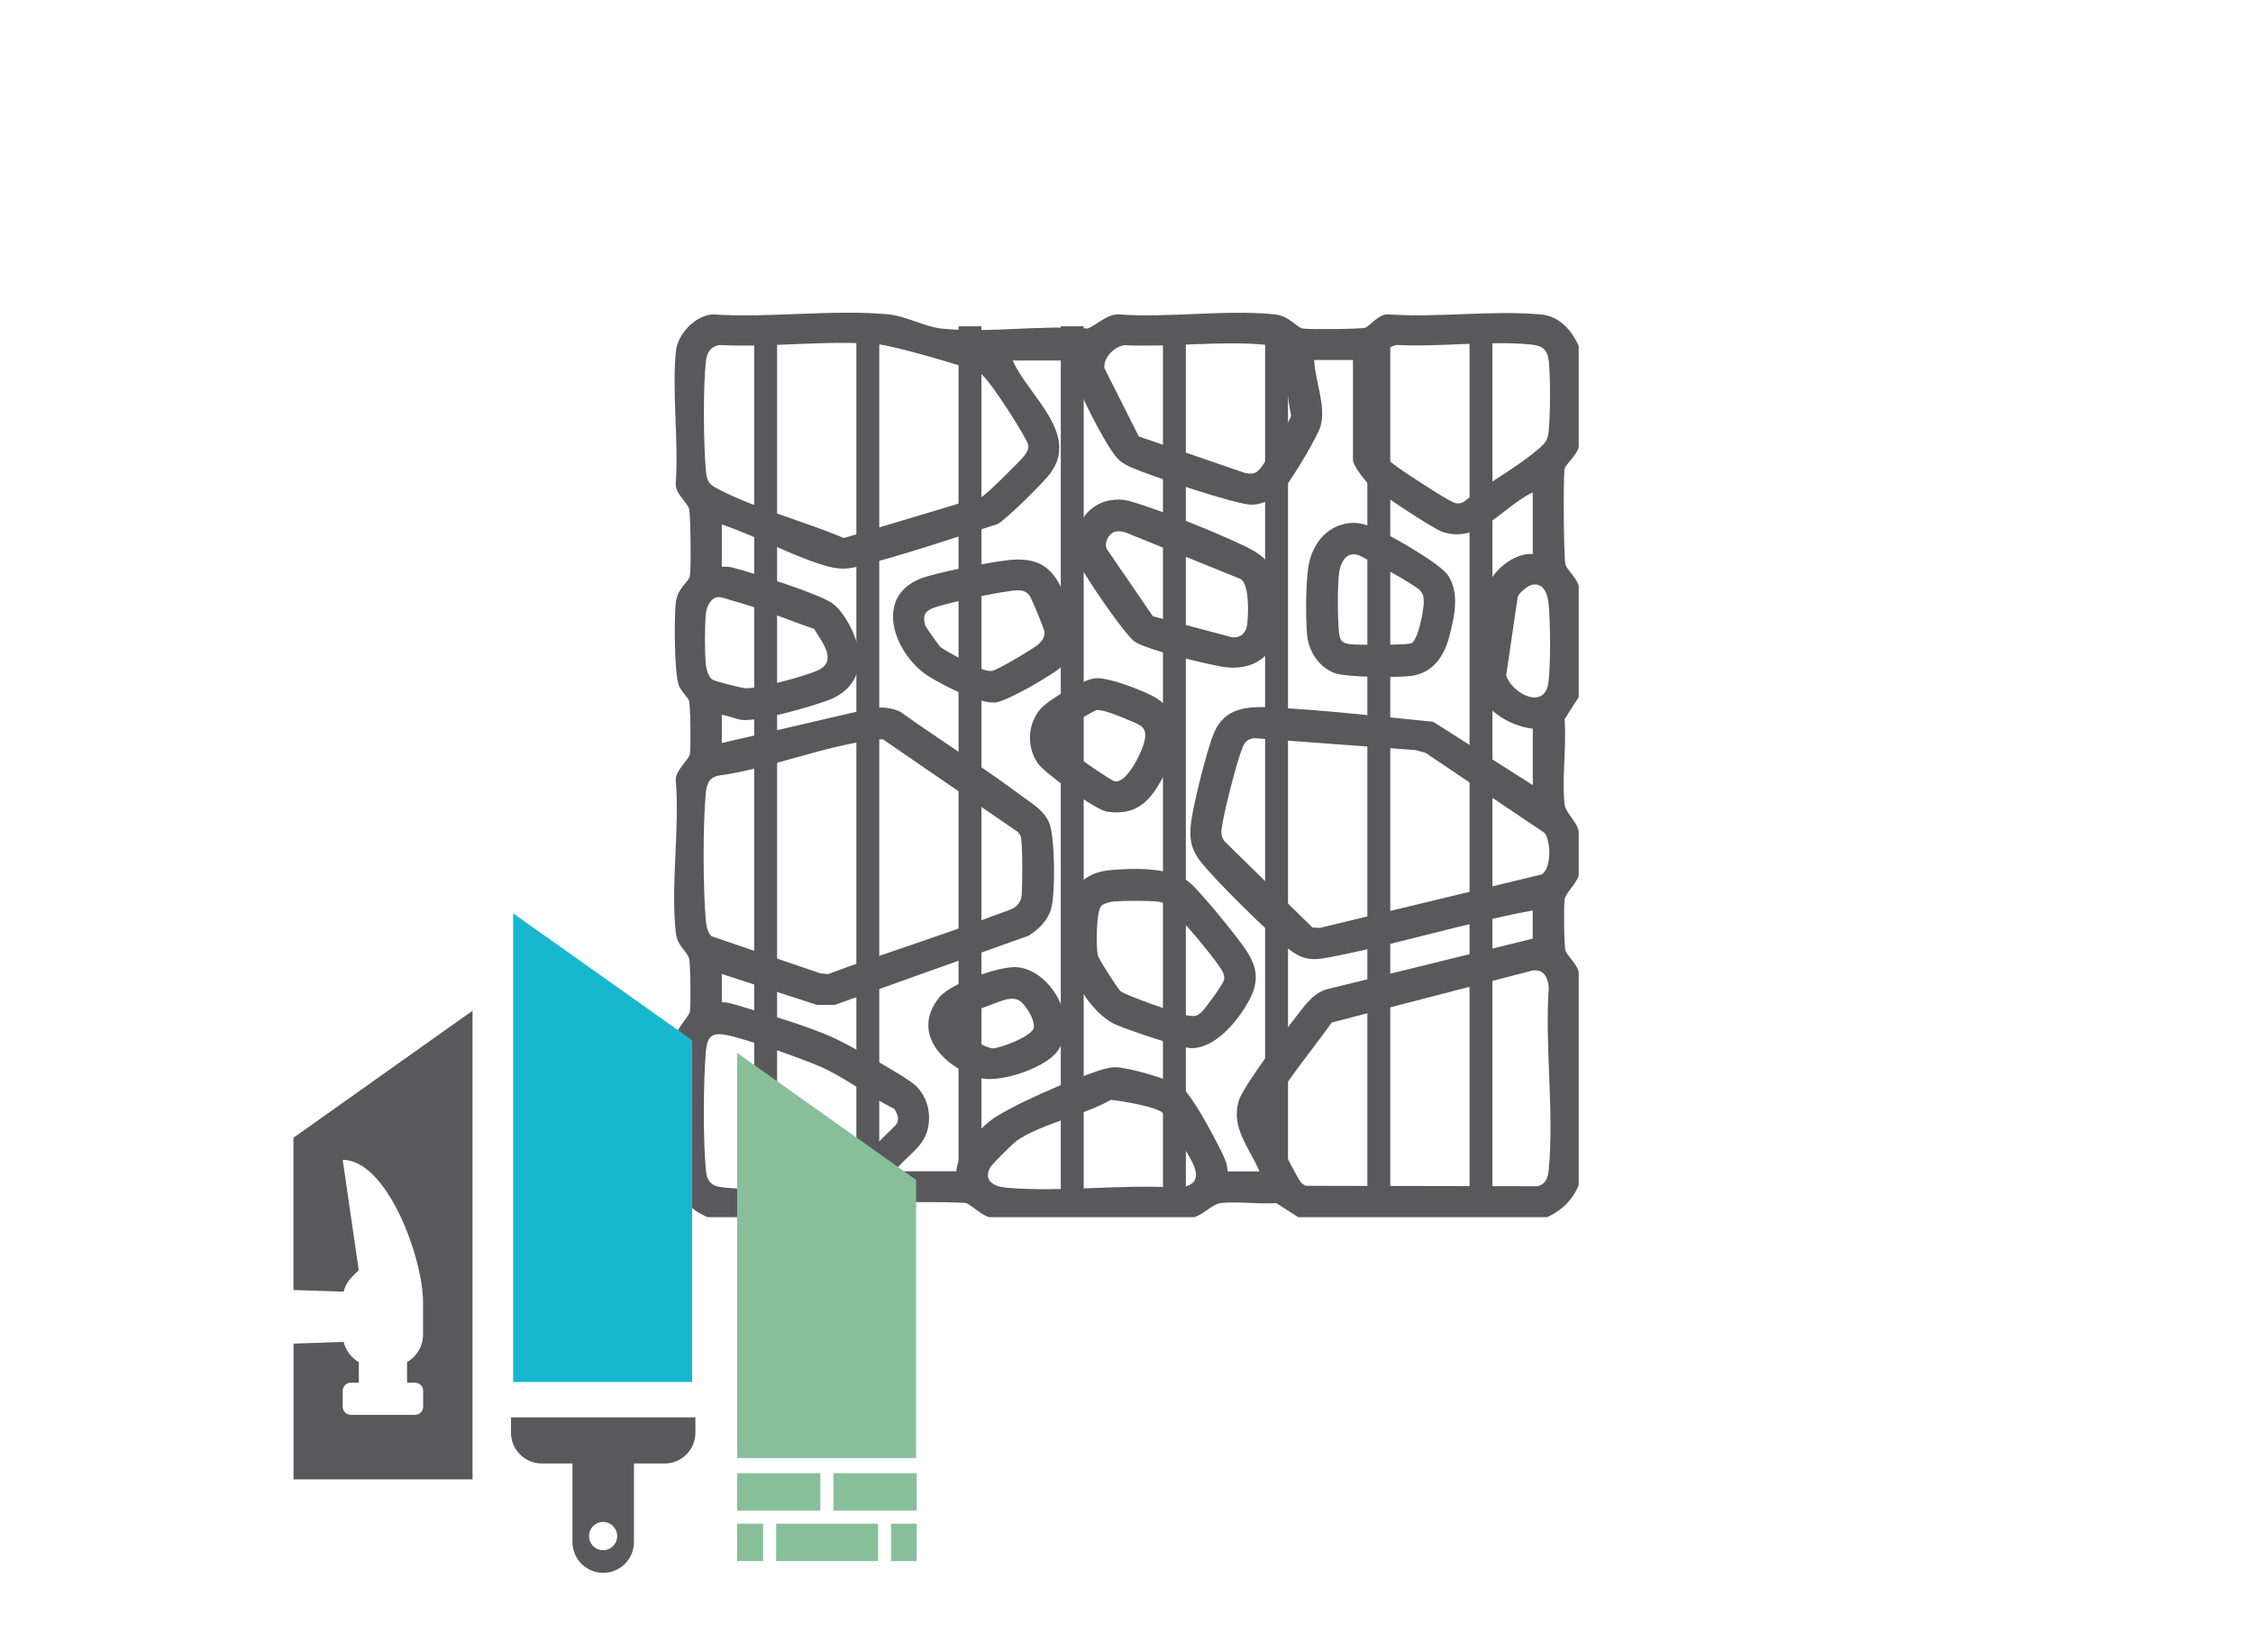 <?xml version="1.0" encoding="UTF-8"?> <svg xmlns="http://www.w3.org/2000/svg" id="Vrstva_1" viewBox="0 0 212.6 155.91"><defs><style>.cls-1{fill:#17b7d0;}.cls-2{fill:#59595b;}.cls-3{fill:#88bf9b;}</style></defs><path class="cls-2" d="M148.97,32.68v9.48c-.09.71-1.24,1.64-1.33,2.08-.14.75-.09,8.53.09,9.06.17.49,1.1,1.3,1.24,2v10.48l-1.33,2.08c.19,2.56-.26,5.49-.01,7.99.09.87,1.12,1.58,1.34,2.57v4.16c-.16.74-1.21,1.66-1.32,2.25-.1.54-.07,4.51.08,4.89.19.48,1.11,1.3,1.24,2v20.13c-.61,1.4-1.6,2.39-3,3h-23.46l-2.08-1.33c-1.65.12-3.55-.17-5.17-.01-.87.09-1.65,1.07-2.57,1.34h-19.3c-.66-.09-1.85-1.25-2.25-1.33-.77-.15-9.44-.12-9.89.08-.39.18-1.11,1.15-1.83,1.25h-12.65c-1.51-.66-2.85-1.83-3-3.57-.37-4.18.29-8.91,0-13.15-.17-.91,1.23-2.16,1.33-2.67s.06-4.7-.09-5.07c-.32-.79-1.1-1.12-1.24-2.42-.5-4.44.38-9.78,0-14.31-.12-.87,1.23-1.99,1.33-2.49s.06-4.7-.09-5.07c-.13-.33-.72-.85-.94-1.39-.46-1.13-.46-6.45-.3-7.85s1.22-1.93,1.33-2.5c.12-.63.08-5.9-.09-6.39-.21-.62-1.36-1.46-1.24-2.42.27-3.97-.36-8.4,0-12.32.15-1.68,1.73-3.38,3.42-3.57,5.35.37,11.37-.49,16.65,0,1.6.15,3.43,1.17,4.98,1.34,4.31.46,9.42-.36,13.82,0,.93-.38,1.68-1.27,2.82-1.34,4.74.36,10.16-.47,14.82,0,1.38.14,2.05,1.22,2.66,1.34.52.1,5.61.05,5.9-.08.56-.26,1.29-1.37,2.25-1.25,4.62.31,9.77-.41,14.32,0,1.74.16,2.91,1.49,3.57,3ZM67.9,32.55c-.87.16-1.19.71-1.29,1.54-.27,2.37-.23,7.91,0,10.32.1,1.07.3,1.3,1.22,1.77,3.52,1.82,8.13,3.03,11.8,4.59l13.06-3.92c.41-.22,3.63-3.39,3.97-3.85.6-.83.41-1.03-.02-1.82-.7-1.28-2.73-4.44-3.66-5.49-.25-.29-.37-.43-.74-.6-1.32-.59-7.84-2.44-9.24-2.58-4.74-.48-10.28.32-15.1.04ZM106.17,32.56c-.98.11-2.08,1.15-1.95,2.19l3.24,6.43,10.03,3.45c.74.12.97.1,1.46-.45.38-.43,2.83-4.55,2.88-4.96-.35-1.71-.45-3.7-.88-5.37-.27-1.05-.59-1.23-1.66-1.33-4.14-.38-8.91.26-13.11.05ZM131.79,32.55c-.78.14-1.16.62-1.27,1.39-.18,1.27-.19,7.6.1,8.69.08.29.19.55.4.77.59.62,4.57,3.15,5.49,3.66.53.29.98.65,1.6.3,2.16-1.72,4.95-3.19,7.02-4.96.71-.61.93-.83,1.02-1.81.14-1.53.16-4.99,0-6.5-.13-1.15-.63-1.48-1.74-1.59-3.98-.37-8.57.26-12.61.05ZM101.22,34.01h-5.66c1.44,3.32,6.42,6.93,3.49,10.73-.66.86-4.09,4.27-4.93,4.72-3.89,1.2-7.77,2.56-11.7,3.61-1.93.51-2.71.88-4.74.25-3.17-.98-6.39-2.77-9.57-3.83v3.99c.34-.02.67-.01,1.01.07,1.8.46,8.16,2.47,9.43,3.38s2.55,3.62,2.55,5.11c0,1.94-1.08,3.3-2.84,3.99-1.61.63-6.66,2.07-8.22,1.9-.63-.07-1.3-.4-1.93-.48v2.66l14.25-3.31c.96-.09,1.72-.04,2.6.36,3.78,2.71,7.77,5.19,11.49,7.97,1,.75,2.1,1.35,2.58,2.58.53,1.36.57,6.66.15,8.07-.31,1.07-1.2,1.95-2.14,2.52l-18.27,6.52h-1.68s-8.98-2.92-8.98-2.92v2.66c.5,0,.99.15,1.46.29,2.75.83,6.65,1.95,9.19,3.12,1.35.63,6.76,3.61,7.66,4.48,1.14,1.1,1.5,2.77,1.08,4.25-.48,1.68-2.1,2.48-3.08,3.82h5.82c.16-1.82,1.73-3.53,3.07-4.66,1.66-1.39,7.95-4.05,10.19-4.78.56-.18,1.2-.39,1.79-.38,1.19.02,5.3,1.17,6.24,1.92s2.76,4.12,3.35,5.3c.42.83.92,1.65.97,2.61h3c-.95-2.24-2.73-4.11-1.95-6.69.39-1.29,4.4-6.64,5.47-8,.84-1.07,1.65-2.28,3.09-2.56l19.17-4.71v-2.66c-6.16,1.13-12.17,3.01-18.3,4.24-2.11.42-3.11.74-4.91-.75s-6.91-6.47-8.23-8.24c-.86-1.15-.97-2.21-.79-3.62.21-1.67,1.47-6.67,2.09-8.23,1.06-2.67,3.31-2.67,5.77-2.55,4.98.26,10.01.86,14.97,1.34l9.41,5.98v-5.32c-2.5-.28-5.5-2.28-5.5-5.08,0-1.25,1.01-7.85,1.48-8.85.62-1.31,2.52-2.71,4.02-2.55v-5.82c-2.79,1.29-5.04,4.86-8.48,3.74-.98-.32-6.05-3.72-6.98-4.51-.45-.38-1.51-1.79-1.51-2.32v-9.4h-3.66c.08,1.96,1.12,4.3.62,6.19-.26.98-2.65,4.94-3.36,5.79-.78.93-1.91,1.65-3.16,1.67-1.4.03-9.69-2.78-11.32-3.5-.43-.19-.79-.37-1.15-.68-1.01-.83-3.42-5.66-3.94-7.04-.29-.78-.55-1.59-.47-2.44ZM144.6,55.17c-.39.07-1.24.74-1.38,1.13l-1.09,7.41c.46,1.67,3.65,3.42,3.99.65.21-1.73.18-5.53.02-7.31-.07-.88-.42-2.09-1.55-1.88ZM67.73,56.34c-.7.1-1.05.93-1.12,1.55-.12,1.1-.12,3.73,0,4.83.05.43.23,1.15.6,1.4.26.17,2.6.75,3.02.81,1.15.14,5.74-1.13,6.91-1.66,1.96-.88.43-2.68-.32-3.93-2.54-.87-5.21-2-7.8-2.69-.37-.1-.95-.35-1.3-.3ZM118.32,69.65c-.72.13-.89.42-1.13,1.04-.51,1.28-1.78,6.23-1.92,7.58-.05.47.02.81.34,1.17l8.24,8.08.71.03,20.92-5.04c.95-.6.87-3.17.27-3.92l-11.24-7.56-.91-.25-15.26-1.13ZM82.38,69.83c-4.64.55-9.88,2.73-14.61,3.36-.9.2-1.09.84-1.17,1.66-.28,2.98-.26,9,0,11.99.05.53.16,1.07.51,1.49l10.3,3.51.74.07c5.29-1.97,10.72-3.63,16-5.65.98-.38,2.1-.51,2.25-1.75.09-.8.11-4.98-.08-5.59-.05-.16-.15-.29-.26-.41l-12.73-8.74c-.33-.03-.64.01-.96.05ZM144.44,91.62l-18.77,4.86c-1.66,2.32-3.57,4.65-5.12,7.03-.56.86-1.09,1.22-.73,2.34.18.58,2.63,5.4,2.94,5.71.15.15.3.27.5.33l21.86.04c.81-.25.96-.87,1.03-1.63.51-5.43-.39-11.63,0-17.15-.12-1.04-.55-1.8-1.7-1.54ZM84.36,104.61c-2.3-1.12-4.63-2.95-6.94-3.96-1.84-.8-7.12-2.67-8.98-3.01-1.44-.26-1.73.36-1.84,1.67-.23,2.78-.26,8.23,0,10.99.1,1.11.43,1.61,1.59,1.74,2.21.25,7.41.22,9.66,0,.29-.03.57-.04.84-.16l5.8-5.68c.46-.54.2-1.09-.13-1.61ZM104.84,103.77c-2.48,1.44-6.69,2.31-8.93,3.89-.34.24-2.33,2.22-2.48,2.51-.68,1.29.42,1.8,1.55,1.9,5.15.45,10.94-.36,16.15,0,1.05-.09,1.99-.43,1.66-1.67-.4-1.5-2.39-3.76-2.99-5.33-.65-.66-3.93-1.18-4.96-1.29Z"></path><path class="cls-2" d="M104.84,47.2c1.07-.17,1.62.03,2.58.33,2.94.94,7.44,2.75,10.22,4.09,3.24,1.56,3.36,3.88,3.05,7.26-.28,3.02-2.45,4.52-5.36,4.03-1.58-.27-7.17-1.59-8.27-2.38-.95-.68-4.56-5.97-5.14-7.17-1.23-2.53.1-5.72,2.92-6.17ZM105.17,50.19c-.57.17-1.02,1.07-.71,1.64l4.33,6.32,7.51,1.99c.81.05,1.3-.45,1.39-1.24.12-.99.21-3.66-.58-4.25l-10.9-4.41c-.33-.11-.72-.15-1.05-.05Z"></path><path class="cls-2" d="M112.31,83.32c1.16,1.04,4.25,4.85,5.19,6.21,1.14,1.66,1.35,3.01.39,4.82s-3.11,4.55-5.44,4.55c-1,0-5.99-1.71-7.12-2.2-2.38-1.03-4.61-4.82-4.79-7.36-.23-3.35.23-6.88,4.25-7.24,2.2-.2,5.81-.3,7.51,1.22ZM103.93,85.47c-.51.51-.5,3.9-.34,4.66.07.35,1.83,3.08,2.12,3.37.43.42,5.71,2.25,6.49,2.34.57.07.73.06,1.18-.34.34-.3,2.07-2.69,2.13-3.05.08-.5-.2-.89-.47-1.29-.93-1.36-3.3-4.15-4.49-5.33-.42-.42-.61-.67-1.25-.75-.96-.11-3.37-.11-4.33,0-.28.03-.85.2-1.03.38Z"></path><path class="cls-2" d="M95.03,52.86c2.37-.25,3.88.21,5.01,2.39,1.19,2.29,2.37,5.29.35,7.47-.74.8-5.36,3.45-6.42,3.56-1.58.16-4.8-1.54-6.22-2.39-3.2-1.92-5.45-7.42-.95-9.27,1.41-.58,6.61-1.58,8.23-1.75ZM88.8,61.08c.37.35,3.44,1.92,3.98,2.09.32.1.5.17.85.13.46-.06,3.91-2.1,4.34-2.49.38-.35.64-.67.58-1.23-.03-.28-1.24-3.21-1.42-3.42-.29-.34-.67-.48-1.12-.46-1.34.04-6.07,1.09-7.48,1.51-.98.29-1.58.6-1.22,1.79.07.22,1.28,1.91,1.48,2.1Z"></path><path class="cls-2" d="M127.3,49.36c1.07-.13,1.93.26,2.87.7,1.38.66,5.82,3.16,6.52,4.3,1.06,1.72.54,3.92.05,5.77s-1.58,3.42-3.66,3.66c-1.35.15-6.06.14-7.19-.3-1.47-.58-2.41-2.06-2.55-3.6s-.16-5.62.26-7.08c.51-1.8,1.78-3.22,3.71-3.45ZM127.47,52.34c-.7.14-1.03,1.1-1.11,1.73-.16,1.25-.14,4.2-.02,5.48.07.81.23,1.14,1.09,1.24.66.08,5.38.08,5.74-.09.64-.29,1.13-2.95,1.17-3.66s-.01-1.12-.61-1.55c-1.07-.77-3.54-2.12-4.77-2.72-.51-.25-.87-.57-1.49-.44Z"></path><path class="cls-2" d="M103.34,64c1.16-.14,4.54,1.15,5.62,1.78,3.44,2.02,1.91,5.76.27,8.44-1.15,1.87-2.5,2.68-4.76,2.37-1.06-.15-5.93-3.65-6.56-4.59-1.02-1.53-.96-3.61.22-5.05.76-.92,4.01-2.81,5.21-2.95ZM103.51,66.99c-.27.05-2.86,1.6-3.03,1.81-.49.61-.35,1.3.16,1.82.42.42,4.14,3.02,4.56,3.1,1.12.19,2.43-2.56,2.71-3.47.51-1.69-.24-1.8-1.54-2.36-.59-.26-2.36-.98-2.87-.89Z"></path><path class="cls-2" d="M99.5,99.51c-1.31,1.38-5.29,2.73-7.13,2.18-3.32-1.01-6.48-4.24-3.71-7.61,1.06-1.29,5.67-2.96,7.32-2.82,3.31.28,6.16,5.49,3.52,8.26ZM95.02,94.29c-.45.07-3.67,1.31-3.95,1.54-.51.43-.61,1.01-.25,1.57.29.44,2.29,1.49,2.82,1.52.7.03,3.76-1.16,3.91-1.93s-.85-2.38-1.5-2.65c-.36-.15-.67-.11-1.04-.05Z"></path><rect class="cls-2" x="71.17" y="30.79" width="2.16" height="82.64"></rect><rect class="cls-2" x="80.81" y="30.79" width="2.16" height="82.64"></rect><rect class="cls-2" x="90.45" y="30.79" width="2.16" height="82.64"></rect><rect class="cls-2" x="100.1" y="30.79" width="2.16" height="82.64"></rect><rect class="cls-2" x="109.74" y="30.79" width="2.16" height="82.64"></rect><rect class="cls-2" x="119.38" y="30.79" width="2.16" height="82.64"></rect><rect class="cls-2" x="129.03" y="30.79" width="2.16" height="82.64"></rect><rect class="cls-2" x="138.67" y="30.79" width="2.16" height="82.64"></rect><polygon class="cls-1" points="48.42 130.4 65.31 130.4 65.31 98.15 48.42 86.18 48.42 130.4"></polygon><polygon class="cls-3" points="69.56 137.58 86.45 137.58 86.45 111.33 69.56 99.35 69.56 137.58"></polygon><path class="cls-2" d="M27.69,107.36v14.36l4.74.16c.13-.53.4-1.01.79-1.4l.63-.63-1.51-10.41c4.19,0,7.58,9.25,7.58,13.44v3.04c0,1.12-.61,2.09-1.51,2.61v1.94h.76c.42,0,.76.34.76.76v1.51h0c0,.42-.34.76-.76.76h-6.07c-.42,0-.76-.34-.76-.76v-1.51c0-.42.34-.76.76-.76h.76v-1.94c-.7-.41-1.23-1.09-1.43-1.91l-4.73.16v12.81h16.89v-44.22l-16.89,11.98Z"></path><path class="cls-2" d="M48.22,133.74v1.45c0,1.6,1.3,2.9,2.9,2.9h2.9v7.42c0,1.6,1.3,2.9,2.9,2.9s2.9-1.3,2.9-2.9v-7.42h2.9c1.6,0,2.9-1.3,2.9-2.9v-1.45h-17.37ZM56.91,146.27c-.73,0-1.33-.59-1.33-1.33s.59-1.33,1.33-1.33,1.33.59,1.33,1.33-.59,1.33-1.33,1.33Z"></path><rect class="cls-3" x="69.55" y="139.01" width="7.86" height="3.53"></rect><rect class="cls-3" x="78.64" y="139.01" width="7.86" height="3.53"></rect><rect class="cls-3" x="84.08" y="143.77" width="2.42" height="3.53"></rect><rect class="cls-3" x="69.56" y="143.77" width="2.45" height="3.53"></rect><rect class="cls-3" x="73.24" y="143.77" width="9.62" height="3.53"></rect></svg> 